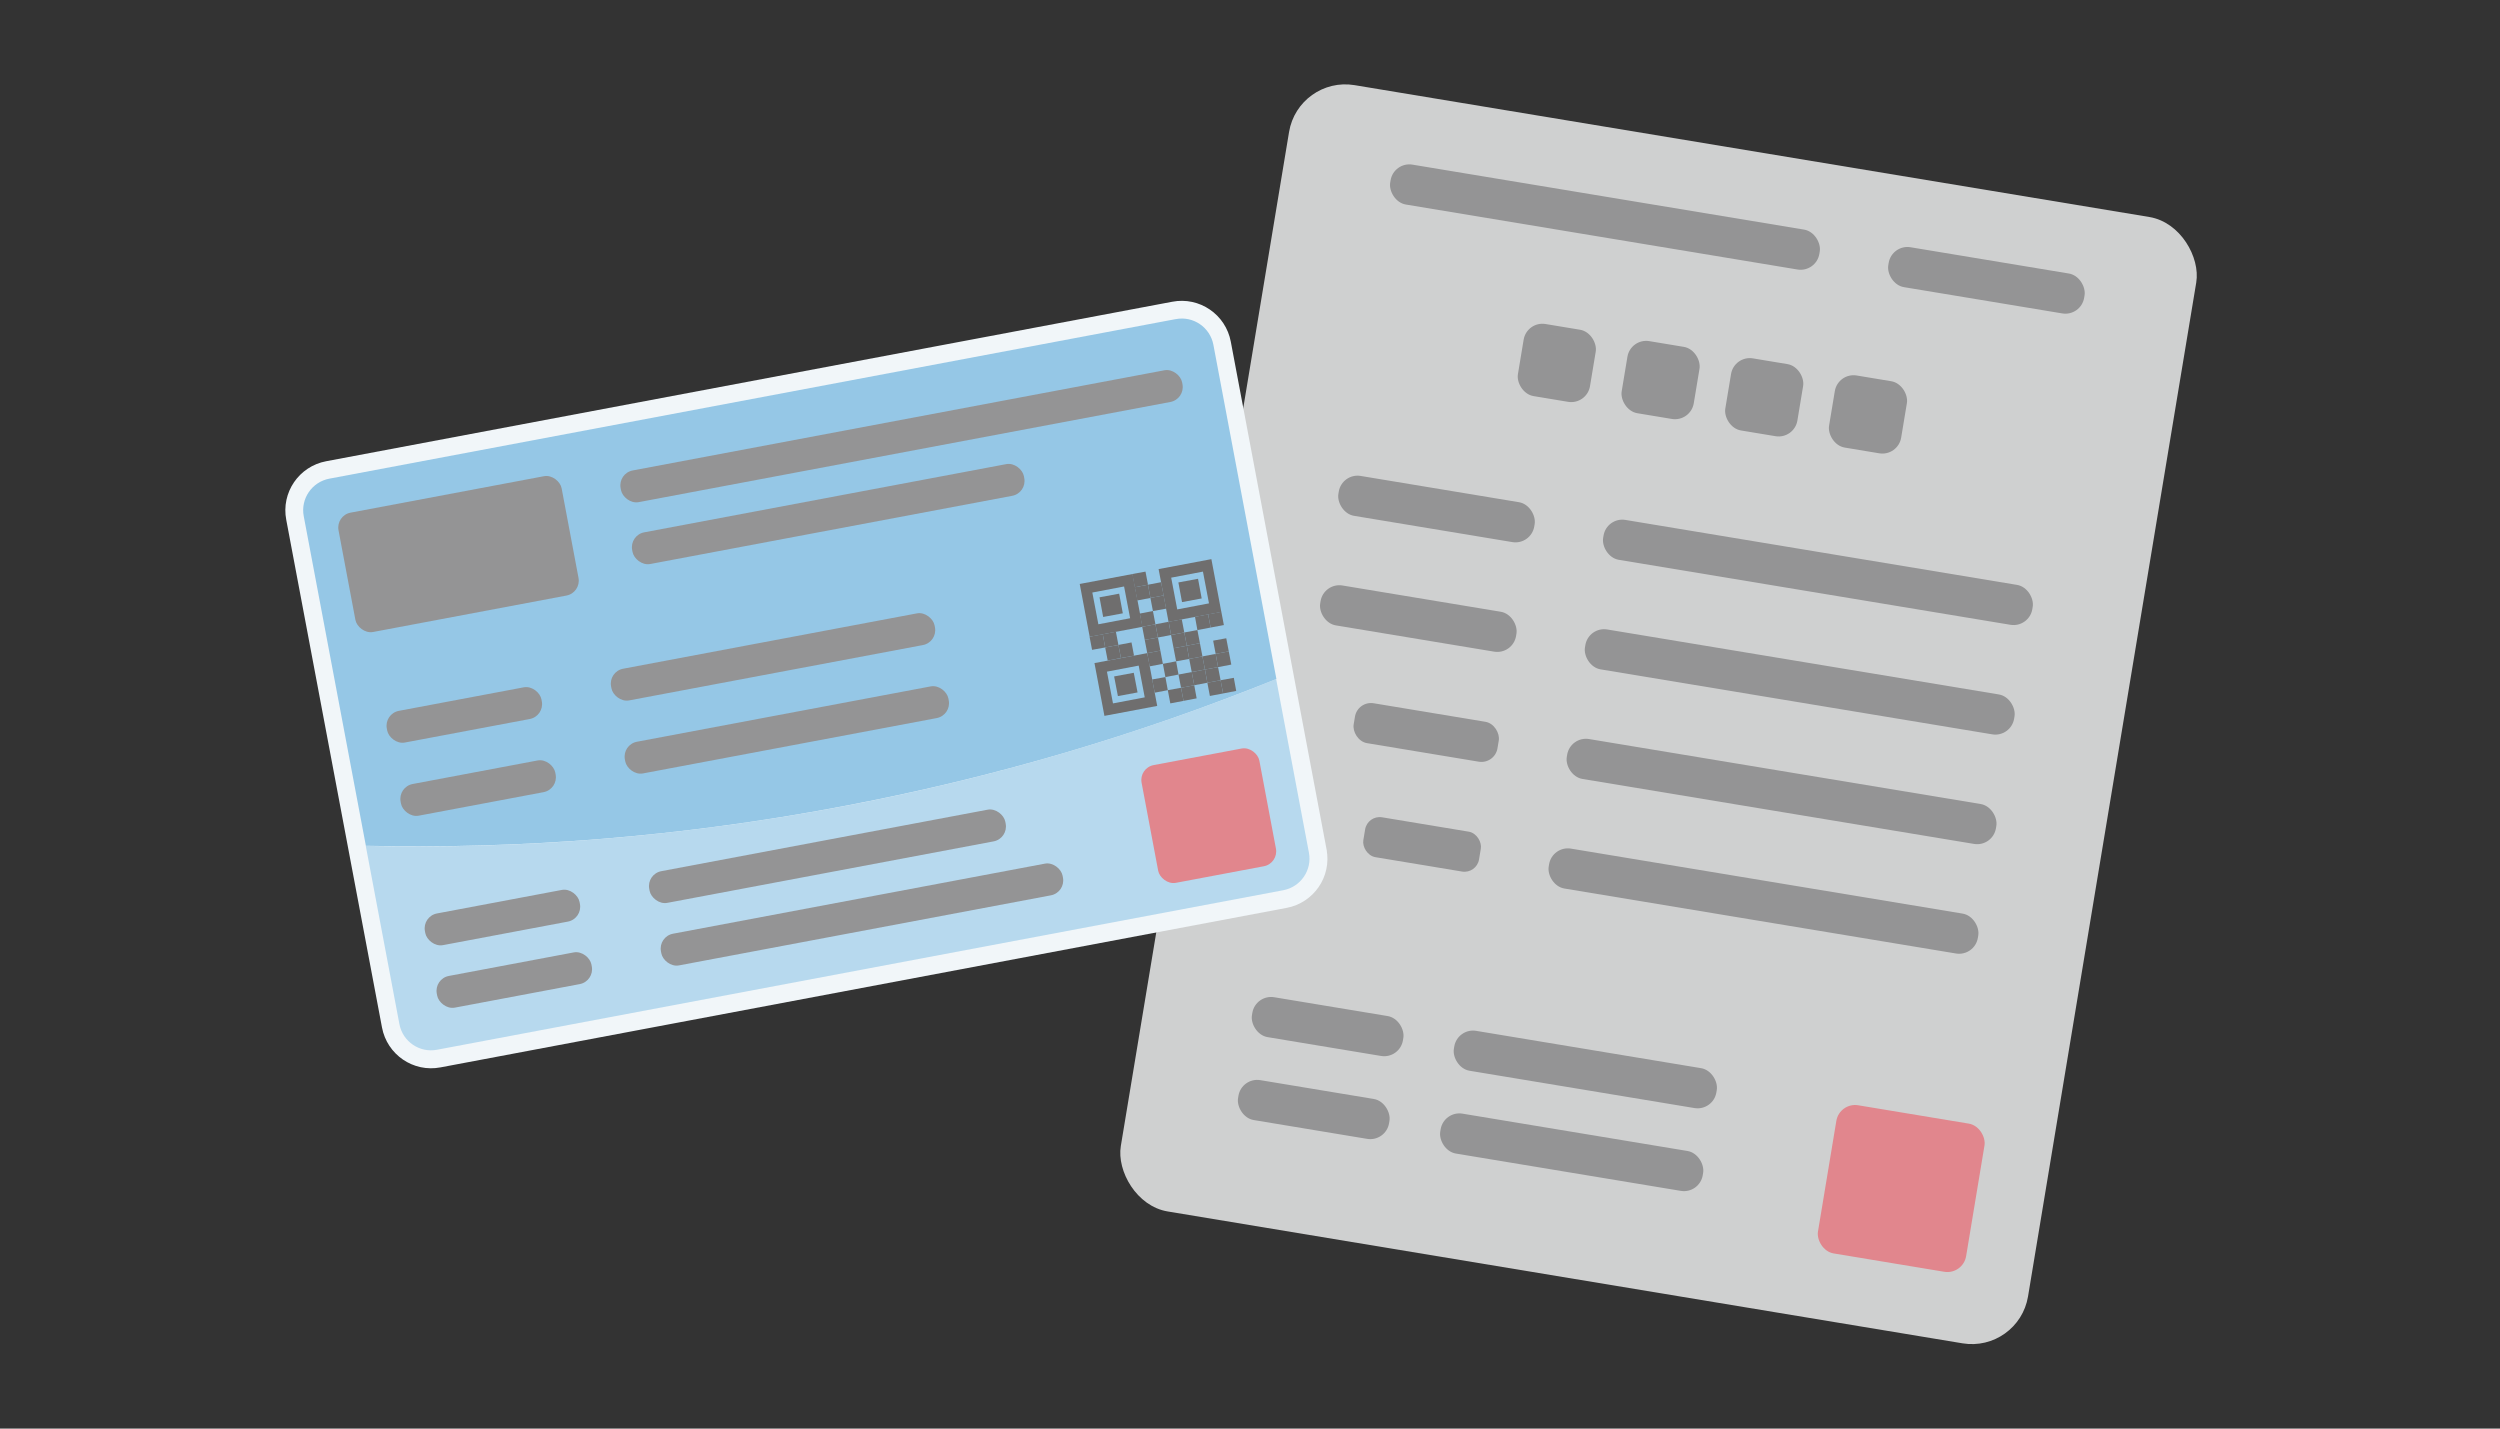 <?xml version="1.0" encoding="UTF-8"?>
<svg id="_レイヤー_1" data-name="レイヤー 1" xmlns="http://www.w3.org/2000/svg" viewBox="0 0 198.43 113.39">
  <rect x="0" y="0" width="198.43" height="113.39" fill="#333333" stroke="none"/>
  <defs>
    <style>
      .cls-1 {
        fill: #cfd0d0;
      }

      .cls-1, .cls-2, .cls-3, .cls-4, .cls-5, .cls-6 {
        stroke-width: 0px;
      }

      .cls-2 {
        fill: #6f6e6e;
      }

      .cls-3 {
        fill: #95c7e6;
      }

      .cls-4 {
        fill: #b7d9ee;
      }

      .cls-7 {
        fill: #fff;
        stroke: #f1f6f9;
        stroke-miterlimit: 10;
        stroke-width: 2.83px;
      }

      .cls-5 {
        fill: #e1868d;
      }

      .cls-6 {
        fill: #949495;
      }
    </style>
  </defs>
  <g>
    <rect class="cls-1" x="95.14" y="11.38" width="72.99" height="90.62" rx="4.52" ry="4.52" transform="translate(11.06 -20.78) rotate(9.42)"/>
    <g>
      <rect class="cls-5" x="144.94" y="88.38" width="11.92" height="11.92" rx="1.51" ry="1.51" transform="translate(17.48 -23.43) rotate(9.42)"/>
      <rect class="cls-6" x="106.14" y="38.8" width="15.76" height="3.21" rx="1.51" ry="1.51" transform="translate(8.15 -18.12) rotate(9.42)"/>
      <rect class="cls-6" x="127.03" y="43.83" width="34.53" height="3.21" rx="1.51" ry="1.51" transform="translate(9.38 -23.01) rotate(9.42)"/>
      <rect class="cls-6" x="149.78" y="20.63" width="15.76" height="3.21" rx="1.51" ry="1.51" transform="translate(309.56 69.99) rotate(-170.58)"/>
      <rect class="cls-6" x="110.11" y="15.61" width="34.53" height="3.21" rx="1.51" ry="1.51" transform="translate(250.23 55.06) rotate(-170.58)"/>
      <rect class="cls-6" x="104.69" y="47.5" width="15.76" height="3.21" rx="1.51" ry="1.51" transform="translate(9.56 -17.77) rotate(9.42)"/>
      <rect class="cls-6" x="125.58" y="52.53" width="34.53" height="3.21" rx="1.51" ry="1.51" transform="translate(10.79 -22.66) rotate(9.42)"/>
      <rect class="cls-6" x="107.41" y="56.54" width="11.57" height="3.21" rx="1.29" ry="1.29" transform="translate(11.05 -17.75) rotate(9.42)"/>
      <rect class="cls-6" x="124.14" y="61.22" width="34.53" height="3.21" rx="1.51" ry="1.51" transform="translate(12.19 -22.3) rotate(9.42)"/>
      <rect class="cls-6" x="108.21" y="65.42" width="9.31" height="3.21" rx="1.17" ry="1.17" transform="translate(12.5 -17.57) rotate(9.42)"/>
      <rect class="cls-6" x="122.7" y="69.92" width="34.53" height="3.21" rx="1.51" ry="1.51" transform="translate(13.6 -21.95) rotate(9.42)"/>
      <rect class="cls-6" x="99.3" y="79.88" width="12.15" height="3.21" rx="1.51" ry="1.51" transform="translate(14.76 -16.15) rotate(9.42)"/>
      <rect class="cls-6" x="115.27" y="83.28" width="21.12" height="3.21" rx="1.51" ry="1.51" transform="translate(15.59 -19.45) rotate(9.42)"/>
      <rect class="cls-6" x="98.2" y="86.46" width="12.15" height="3.21" rx="1.51" ry="1.51" transform="translate(15.82 -15.88) rotate(9.42)"/>
      <rect class="cls-6" x="114.18" y="89.86" width="21.12" height="3.21" rx="1.51" ry="1.51" transform="translate(16.66 -19.19) rotate(9.42)"/>
    </g>
    <g>
      <rect class="cls-6" x="120.67" y="25.91" width="5.8" height="5.8" rx="1.51" ry="1.51" transform="translate(6.38 -19.84) rotate(9.42)"/>
      <rect class="cls-6" x="128.9" y="27.27" width="5.8" height="5.8" rx="1.51" ry="1.51" transform="translate(6.72 -21.17) rotate(9.42)"/>
      <rect class="cls-6" x="137.13" y="28.64" width="5.8" height="5.8" rx="1.51" ry="1.51" transform="translate(7.05 -22.5) rotate(9.42)"/>
      <rect class="cls-6" x="145.36" y="30" width="5.8" height="5.8" rx="1.51" ry="1.51" transform="translate(7.39 -23.83) rotate(9.42)"/>
    </g>
  </g>
  <path class="cls-7" d="M103.9,67.67l-2.6-13.77-5-26.52c-.26-1.39-1.6-2.31-2.99-2.04l-67.16,12.66c-1.39.26-2.31,1.6-2.04,2.99l4.93,26.15,2.67,14.15c.26,1.39,1.6,2.31,2.99,2.04l67.16-12.66c1.39-.26,2.31-1.6,2.04-2.99Z"/>
  <g>
    <g>
      <path class="cls-4" d="M29.03,67.13l2.67,14.15c.26,1.39,1.6,2.31,2.99,2.04l67.16-12.66c1.39-.26,2.31-1.6,2.04-2.99l-2.6-13.77c-10.95,4.43-22.49,7.86-34.54,10.13-12.69,2.39-25.32,3.39-37.73,3.11Z"/>
      <path class="cls-3" d="M93.31,25.33l-67.16,12.66c-1.39.26-2.31,1.6-2.04,2.99l4.93,26.15c12.41.28,25.04-.71,37.73-3.11,12.05-2.27,23.59-5.69,34.54-10.13l-5-26.52c-.26-1.39-1.6-2.31-2.99-2.04Z"/>
    </g>
    <g>
      <g>
        <path class="cls-2" d="M89.22,46.55l.48,2.52-2.52.48-.48-2.52,2.52-.48M89.89,45.56l-4.19.79.79,4.19,4.19-.79-.79-4.19h0Z"/>
        <path class="cls-2" d="M90.38,52.83l.48,2.52-2.52.48-.48-2.52,2.52-.48M91.06,51.84l-4.19.79.79,4.19,4.19-.79-.79-4.19h0Z"/>
        <path class="cls-2" d="M95.48,45.37l.48,2.52-2.52.48-.48-2.52,2.52-.48M96.15,44.38l-4.19.79.79,4.19,4.19-.79-.79-4.19h0Z"/>
        <polygon class="cls-2" points="90.92 45.37 89.87 45.56 90.07 46.61 91.12 46.41 90.92 45.37 90.92 45.37"/>
        <polygon class="cls-2" points="91.12 46.41 90.07 46.61 90.27 47.66 91.31 47.46 91.12 46.41 91.12 46.41"/>
        <polygon class="cls-2" points="91.51 48.5 90.47 48.7 90.66 49.75 91.71 49.55 91.51 48.5 91.51 48.5"/>
        <polygon class="cls-2" points="91.71 49.55 90.66 49.75 90.86 50.79 91.91 50.6 91.71 49.55 91.71 49.55"/>
        <polygon class="cls-2" points="91.91 50.6 90.86 50.79 91.06 51.84 92.1 51.64 91.91 50.6 91.91 50.6"/>
        <polygon class="cls-2" points="92.16 46.21 91.12 46.41 91.31 47.46 92.36 47.26 92.16 46.21 92.16 46.21"/>
        <polygon class="cls-2" points="92.36 47.26 91.31 47.46 91.51 48.5 92.56 48.31 92.36 47.26 92.36 47.26"/>
        <polygon class="cls-2" points="92.76 49.35 91.71 49.55 91.91 50.6 92.95 50.4 92.76 49.35 92.76 49.35"/>
        <polygon class="cls-2" points="93.8 49.16 92.76 49.35 92.95 50.4 94 50.2 93.8 49.16 93.8 49.16"/>
        <polygon class="cls-2" points="94 50.2 92.95 50.4 93.15 51.45 94.2 51.25 94 50.2 94 50.2"/>
        <polygon class="cls-2" points="95.04 50.01 94 50.2 94.2 51.25 95.24 51.05 95.04 50.01 95.04 50.01"/>
        <polygon class="cls-2" points="95.89 48.76 94.85 48.96 95.04 50.01 96.09 49.81 95.89 48.76 95.89 48.76"/>
        <polygon class="cls-2" points="96.94 48.56 95.89 48.76 96.09 49.81 97.14 49.61 96.94 48.56 96.94 48.56"/>
        <polygon class="cls-2" points="92.1 51.64 91.06 51.84 91.25 52.89 92.3 52.69 92.1 51.64 92.1 51.64"/>
        <polygon class="cls-2" points="93.35 52.49 92.3 52.69 92.5 53.74 93.54 53.54 93.35 52.49 93.35 52.49"/>
        <polygon class="cls-2" points="94.2 51.25 93.15 51.45 93.35 52.49 94.39 52.3 94.2 51.25 94.2 51.25"/>
        <polygon class="cls-2" points="95.24 51.05 94.2 51.25 94.39 52.3 95.44 52.1 95.24 51.05 95.24 51.05"/>
        <polygon class="cls-2" points="95.44 52.1 94.39 52.3 94.59 53.34 95.64 53.14 95.44 52.1 95.44 52.1"/>
        <polygon class="cls-2" points="96.49 51.9 95.44 52.1 95.64 53.14 96.68 52.95 96.49 51.9 96.49 51.9"/>
        <polygon class="cls-2" points="97.33 50.66 96.29 50.85 96.49 51.9 97.53 51.7 97.33 50.66 97.33 50.66"/>
        <polygon class="cls-2" points="97.53 51.7 96.49 51.9 96.68 52.95 97.73 52.75 97.53 51.7 97.53 51.7"/>
        <polygon class="cls-2" points="92.5 53.74 91.45 53.93 91.65 54.98 92.69 54.78 92.5 53.74 92.5 53.74"/>
        <polygon class="cls-2" points="93.74 54.59 92.69 54.78 92.89 55.83 93.94 55.63 93.74 54.59 93.74 54.59"/>
        <polygon class="cls-2" points="94.59 53.34 93.54 53.54 93.74 54.59 94.79 54.39 94.59 53.34 94.59 53.34"/>
        <polygon class="cls-2" points="94.79 54.39 93.74 54.59 93.94 55.63 94.98 55.43 94.79 54.39 94.79 54.39"/>
        <polygon class="cls-2" points="95.64 53.14 94.59 53.34 94.79 54.39 95.83 54.19 95.64 53.14 95.64 53.14"/>
        <polygon class="cls-2" points="96.68 52.95 95.64 53.14 95.83 54.19 96.88 53.99 96.68 52.95 96.68 52.95"/>
        <polygon class="cls-2" points="96.88 53.99 95.83 54.19 96.03 55.24 97.08 55.04 96.88 53.99 96.88 53.99"/>
        <polygon class="cls-2" points="97.93 53.8 96.88 53.99 97.08 55.04 98.12 54.84 97.93 53.8 97.93 53.8"/>
        <polygon class="cls-2" points="89.81 50.99 88.77 51.19 88.97 52.23 90.01 52.04 89.81 50.99 89.81 50.99"/>
        <polygon class="cls-2" points="87.53 50.34 86.48 50.54 86.68 51.58 87.72 51.39 87.53 50.34 87.53 50.34"/>
        <polygon class="cls-2" points="88.57 50.14 87.53 50.34 87.72 51.39 88.77 51.19 88.57 50.14 88.57 50.14"/>
        <polygon class="cls-2" points="88.77 51.19 87.72 51.39 87.92 52.43 88.97 52.23 88.77 51.19 88.77 51.19"/>
        <polygon class="cls-2" points="88.83 47.12 87.27 47.41 87.56 48.97 89.12 48.68 88.83 47.12 88.83 47.12"/>
        <polygon class="cls-2" points="89.99 53.4 88.43 53.69 88.73 55.25 90.29 54.96 89.99 53.4 89.99 53.4"/>
        <polygon class="cls-2" points="95.09 45.94 93.53 46.23 93.82 47.79 95.38 47.5 95.09 45.94 95.09 45.94"/>
      </g>
      <rect class="cls-5" x="91.19" y="59.98" width="9.51" height="9.51" rx="1.2" ry="1.2" transform="translate(-10.33 18.89) rotate(-10.67)"/>
      <rect class="cls-6" x="27.39" y="39.16" width="18.02" height="9.64" rx="1.2" ry="1.2" transform="translate(-7.52 7.5) rotate(-10.67)"/>
      <rect class="cls-6" x="30.61" y="55.46" width="12.49" height="2.56" rx="1.2" ry="1.2" transform="translate(-9.87 7.81) rotate(-10.67)"/>
      <rect class="cls-6" x="31.71" y="61.27" width="12.49" height="2.56" rx="1.2" ry="1.2" transform="translate(-10.93 8.11) rotate(-10.67)"/>
      <rect class="cls-6" x="48.29" y="50.85" width="26.13" height="2.56" rx="1.2" ry="1.2" transform="translate(-8.59 12.27) rotate(-10.67)"/>
      <rect class="cls-6" x="49.39" y="56.65" width="26.13" height="2.56" rx="1.2" ry="1.2" transform="translate(-9.65 12.57) rotate(-10.67)"/>
      <rect class="cls-6" x="33.64" y="71.54" width="12.49" height="2.56" rx="1.2" ry="1.2" transform="translate(-12.8 8.65) rotate(-10.67)"/>
      <rect class="cls-6" x="34.58" y="76.5" width="12.49" height="2.56" rx="1.2" ry="1.2" transform="translate(-13.7 8.91) rotate(-10.67)"/>
      <rect class="cls-6" x="51.3" y="66.68" width="28.76" height="2.56" rx="1.2" ry="1.2" transform="translate(-11.45 13.34) rotate(-10.67)"/>
      <rect class="cls-6" x="52.2" y="71.3" width="32.44" height="2.56" rx="1.2" ry="1.2" transform="translate(-12.26 13.93) rotate(-10.67)"/>
      <rect class="cls-6" x="49.92" y="39.52" width="31.64" height="2.56" rx="1.2" ry="1.2" transform="translate(-6.42 12.88) rotate(-10.67)"/>
      <rect class="cls-6" x="48.88" y="33.34" width="45.35" height="2.56" rx="1.2" ry="1.2" transform="translate(-5.17 13.85) rotate(-10.67)"/>
    </g>
  </g>
</svg>